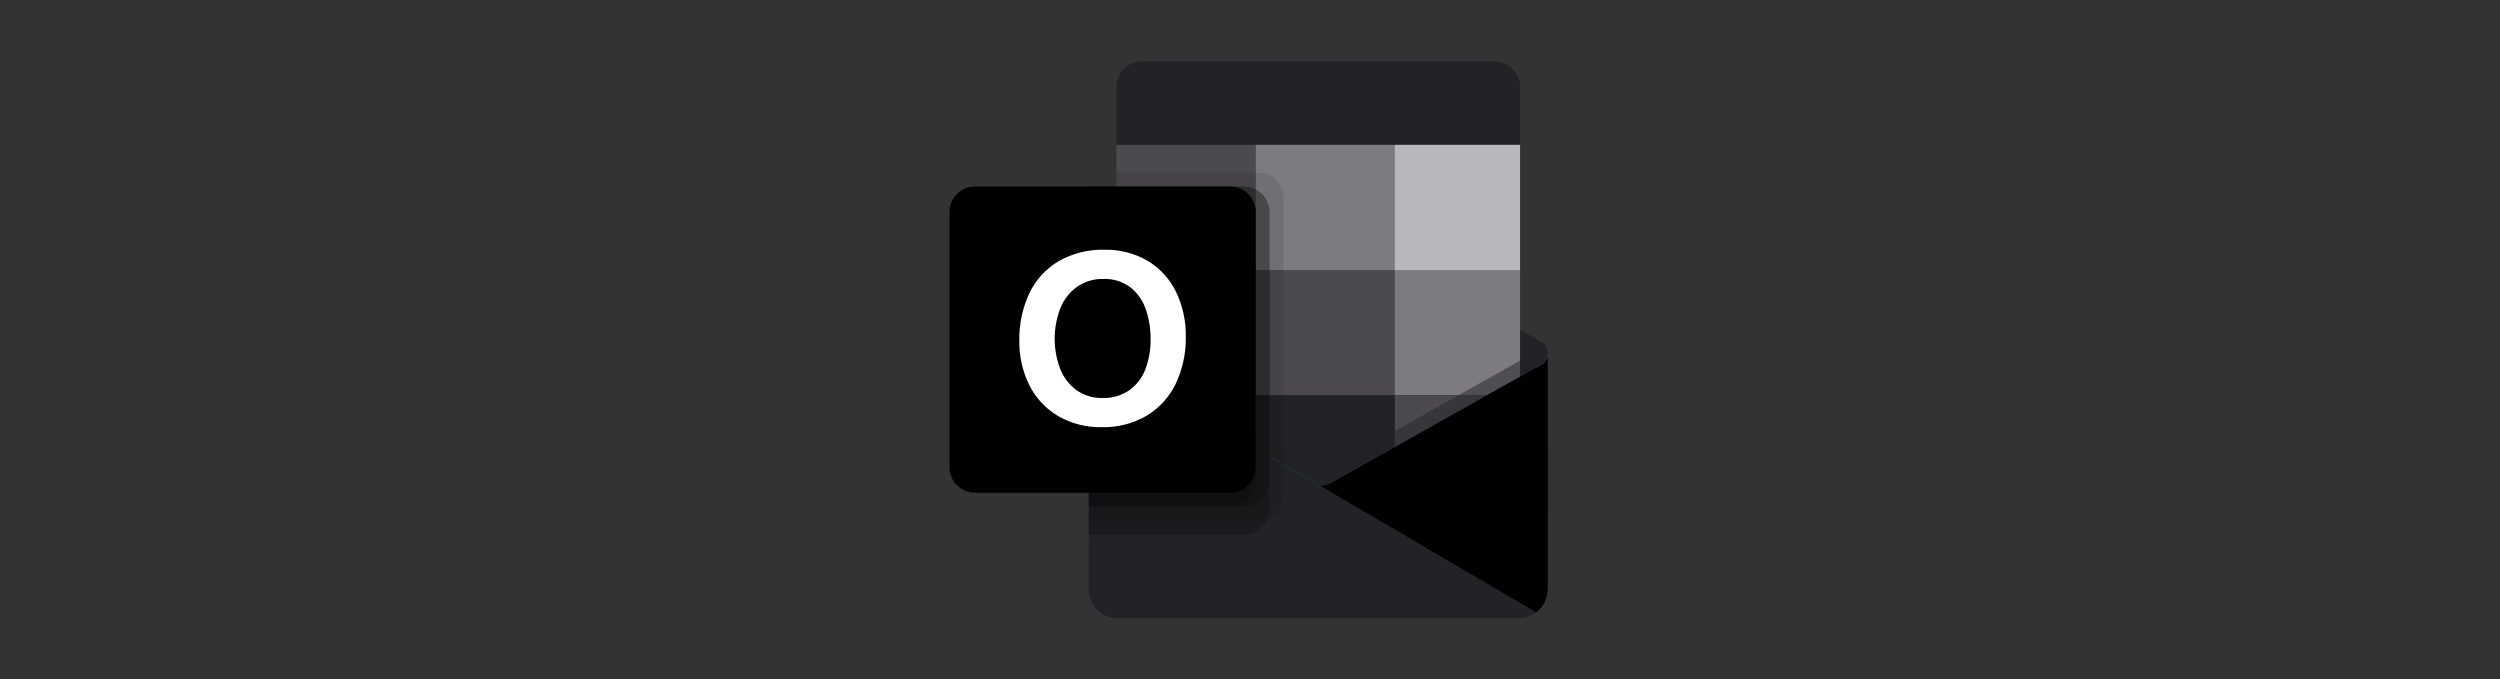 <?xml version="1.0" encoding="UTF-8"?>
<svg id="Ebene_1" xmlns="http://www.w3.org/2000/svg" width="1920" height="521.671" xmlns:xlink="http://www.w3.org/1999/xlink" version="1.1" viewBox="0 0 1920 521.671">
  <rect x="0" y="0" width="1920" height="521.671" fill="#333333" stroke="none"/>
  <!-- Generator: Adobe Illustrator 29.7.1, SVG Export Plug-In . SVG Version: 2.1.1 Build 8)  -->
  <defs>
    <style>
      .st0, .st1 {
        fill: #222227;
      }

      .st2 {
        fill: #b9b7bb;
      }

      .st3 {
        opacity: .1;
      }

      .st3, .st4, .st5, .st1 {
        isolation: isolate;
      }

      .st4 {
        opacity: .05;
      }

      .st5 {
        opacity: .2;
      }

      .st6 {
        fill: url(#Unbenannter_Verlauf);
      }

      .st1 {
        opacity: .5;
      }

      .st7 {
        fill: #4c4a4f;
      }

      .st8 {
        fill: #fff;
      }

      .st9 {
        fill: #14447d;
      }

      .st10 {
        fill: #7d7b80;
      }
    </style>
    <linearGradient id="Unbenannter_Verlauf" data-name="Unbenannter Verlauf" x1="1012.44" y1="877.81" x2="1012.44" y2="674.736" gradientTransform="translate(0 1149.333) scale(1 -1)" gradientUnits="userSpaceOnUse">
      <stop offset="0" stop-color="#35b8f1"/>
      <stop offset="1" stop-color="#28a8ea"/>
    </linearGradient>
  </defs>
  <g id="Ebene_3">
    <g>
      <path class="st0" d="M1188.794,271.523c.025-3.594-1.832-6.938-4.895-8.818h-.053l-.193-.107-159.253-94.269c-.688-.465-1.401-.889-2.138-1.272-6.149-3.172-13.453-3.172-19.602,0-.736.383-1.45.807-2.138,1.272l-159.252,94.269-.192.107c-4.867,3.027-6.359,9.426-3.333,14.294.892,1.434,2.12,2.629,3.578,3.481l159.253,94.269c.69.461,1.404.885,2.138,1.272,6.149,3.172,13.453,3.172,19.602,0,.734-.387,1.447-.811,2.138-1.272l159.253-94.269c3.181-1.855,5.124-5.274,5.087-8.957Z"/>
      <path class="st0" d="M859.835,208.581h104.508v95.797h-104.508v-95.797ZM1167.418,111.202v-43.821c.251-10.956-8.421-20.045-19.377-20.307h-271.2c-10.956.263-19.629,9.351-19.378,20.307v43.821l160.322,42.752,149.634-42.752Z"/>
      <path class="st7" d="M857.463,111.202h106.881v96.193h-106.881s0-96.193,0-96.193Z"/>
      <path class="st10" d="M1071.225,111.202h-106.881v96.193l106.881,96.193h96.193v-96.193s-96.193-96.193-96.193-96.193Z"/>
      <path class="st7" d="M964.344,207.395h106.881v96.193h-106.881v-96.193Z"/>
      <path class="st0" d="M964.344,303.588h106.881v96.193h-106.881v-96.193Z"/>
      <path class="st9" d="M859.835,304.379h104.508v87.087h-104.508v-87.087Z"/>
      <path class="st7" d="M1071.225,303.588h96.193v96.193h-96.193v-96.193Z"/>
      <path class="st6" d="M1183.899,279.892l-.203.107-159.253,89.566c-.695.427-1.4.834-2.138,1.197-2.705,1.288-5.643,2.015-8.636,2.138l-8.7-5.088c-.735-.369-1.449-.779-2.138-1.229l-161.39-92.11h-.075l-5.28-2.95v181.313c.082,12.097,9.953,21.838,22.049,21.761h308.95c.182,0,.342-.086.534-.086,2.555-.163,5.074-.689,7.482-1.56,1.04-.441,2.045-.963,3.003-1.56.716-.406,1.945-1.293,1.945-1.293,5.475-4.052,8.716-10.45,8.743-17.261v-181.313c-.004,3.468-1.874,6.666-4.895,8.369v0Z"/>
      <path class="st1" d="M1180.244,270.807v11.116l-166.521,114.651-172.399-122.026c0-.059-.048-.107-.107-.107h0l-15.818-9.512v-8.016l6.52-.107,13.788,7.909.32.107,1.176.748s162.032,92.452,162.459,92.666l6.199,3.634c.534-.214,1.069-.427,1.71-.641.321-.214,160.856-90.528,160.856-90.528l1.817.107v0Z"/>
      <path d="M1183.899,279.892l-.203.117-159.253,89.566c-.695.427-1.4.834-2.138,1.197-6.185,3.021-13.417,3.021-19.602,0-.732-.363-1.446-.762-2.138-1.197l-159.252-89.566-.192-.117c-3.075-1.667-5.002-4.872-5.034-8.369v181.313c.077,12.095,9.943,21.837,22.038,21.761h308.631c12.095.077,21.962-9.665,22.039-21.76v-181.314c-.004,3.468-1.874,6.666-4.895,8.369v-0Z"/>
      <path class="st3" d="M1026.762,368.251l-2.383,1.336c-.691.44-1.404.843-2.138,1.208-2.626,1.289-5.481,2.045-8.401,2.223l60.591,71.653,105.695,25.47c2.896-2.188,5.2-5.065,6.702-8.369l-160.065-93.521v-0Z"/>
      <path class="st4" d="M1037.557,362.18l-13.178,7.407c-.691.44-1.404.843-2.138,1.208-2.626,1.289-5.481,2.045-8.401,2.223l28.388,78.269,137.93,18.822c5.434-4.08,8.633-10.477,8.636-17.272v-2.341l-151.237-88.315v-0Z"/>
      <path class="st0" d="M858.425,474.597h308.298c4.744.024,9.371-1.474,13.2-4.275l-174.964-102.488c-.735-.369-1.449-.779-2.138-1.229l-161.39-92.11h-.075l-5.269-2.971v180.693c-.012,12.349,9.989,22.369,22.338,22.381q-0,0,0,0Z"/>
      <path class="st3" d="M985.72,152.169v227.977c-.019,7.993-4.879,15.178-12.291,18.17-2.296.987-4.769,1.496-7.268,1.496h-130.074V143.266h21.376v-10.688h108.698c10.797.041,19.536,8.794,19.559,19.591l0.0 0Z"/>
      <path class="st5" d="M975.032,162.857v227.977c.027,2.582-.521,5.138-1.603,7.482-2.968,7.316-10.061,12.116-17.956,12.152h-119.386V143.266h119.386c3.101-.031,6.158.742,8.871,2.245,6.552,3.301,10.686,10.01,10.688,17.347h-0Z"/>
      <path class="st5" d="M975.032,162.857v206.601c-.052,10.793-8.767,19.541-19.559,19.634h-119.386v-245.826h119.386c3.101-.031,6.158.742,8.871,2.245,6.552,3.301,10.686,10.01,10.688,17.347h-0Z"/>
      <path class="st5" d="M964.344,162.857v206.601c-.012,10.81-8.75,19.581-19.559,19.634h-108.698v-245.826h108.698c10.808.006,19.565,8.772,19.559,19.581 0.0.004 0.0.007 0.0.011Z"/>
      <path d="M748.797,143.266h195.956c10.82,0,19.591,8.771,19.591,19.591v195.956c0,10.82-8.771,19.591-19.591,19.591h-195.956c-10.82,0-19.591-8.771-19.591-19.591v-195.956c0-10.82,8.771-19.591,19.591-19.591Z"/>
      <path class="st8" d="M790.438,225.436c4.829-10.288,12.622-18.897,22.381-24.722,10.807-6.187,23.112-9.272,35.559-8.914,11.537-.25,22.921,2.674,32.909,8.454,9.391,5.6,16.954,13.806,21.772,23.621,5.247,10.815,7.862,22.718,7.631,34.736.254,12.56-2.436,25.006-7.856,36.339-4.932,10.166-12.736,18.664-22.445,24.444-10.373,5.957-22.179,8.958-34.138,8.679-11.783.284-23.418-2.673-33.635-8.551-9.472-5.607-17.13-13.822-22.06-23.664-5.278-10.659-7.924-22.427-7.717-34.319-.22-12.453,2.378-24.796,7.599-36.104v-0ZM814.294,283.473c2.574,6.504,6.94,12.144,12.591,16.267,5.755,4.022,12.647,6.098,19.666,5.921,7.475.296,14.844-1.85,20.992-6.114,5.579-4.11,9.83-9.766,12.227-16.267,2.68-7.261,4.002-14.952,3.901-22.691.083-7.813-1.16-15.583-3.677-22.979-2.223-6.678-6.337-12.567-11.842-16.951-5.994-4.465-13.342-6.73-20.81-6.413-7.171-.186-14.217,1.906-20.126,5.975-5.746,4.14-10.195,9.831-12.826,16.406-5.837,15.072-5.867,31.774-.086,46.867l-.011-.021h0Z"/>
      <path class="st2" d="M1071.225,111.202h96.193v96.193h-96.193s0-96.193,0-96.193Z"/>
    </g>
  </g>
</svg>
